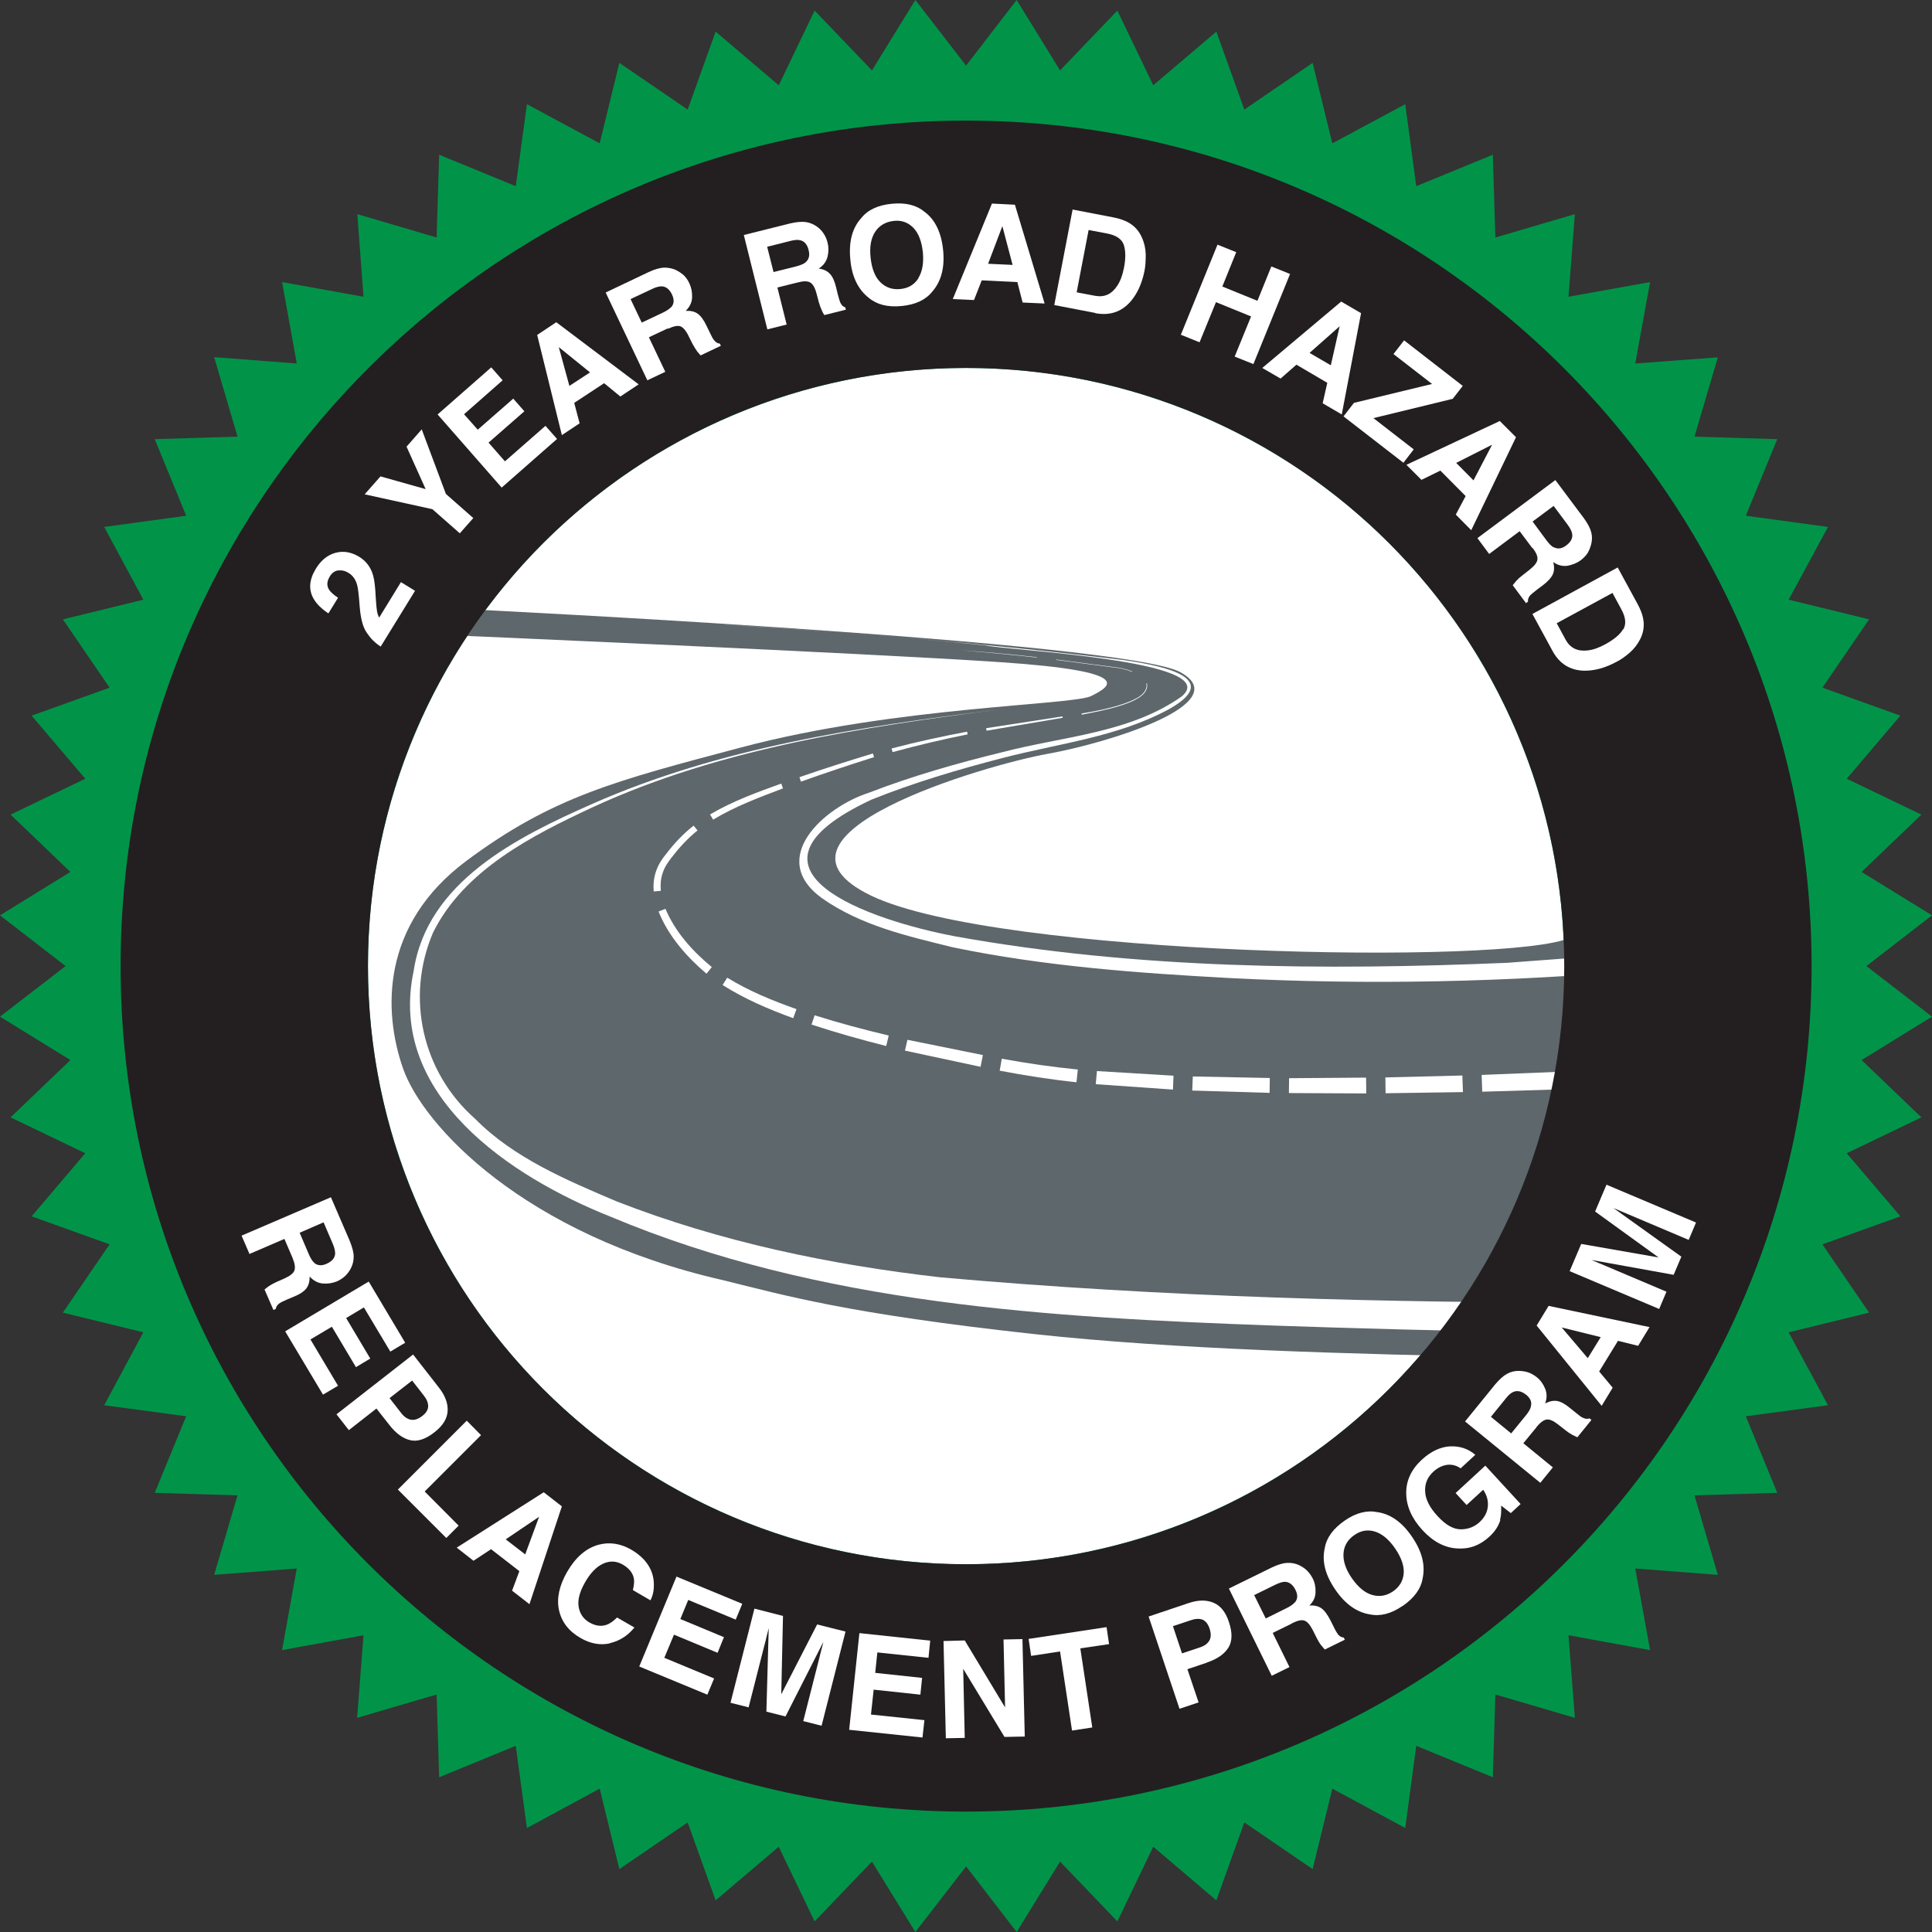 <?xml version="1.0" encoding="UTF-8"?>
<svg id="uuid-890eacad-da68-4e0f-8a20-b1706748f99d" data-name="Layer 2" xmlns="http://www.w3.org/2000/svg" xmlns:xlink="http://www.w3.org/1999/xlink" viewBox="0 0 100.13 100.13">
  <rect x="0" y="0" width="100.13" height="100.13" fill="#333333" stroke="none"/>
  <defs>
    <clipPath id="uuid-dddcae15-68f8-4296-8b4a-f61d5f3ead81">
      <circle cx="50.07" cy="50.07" r="35" fill="none"/>
    </clipPath>
  </defs>
  <g id="uuid-2c17e3ac-5284-4b08-90bc-98f2e316e601" data-name="final">
    <g id="uuid-be68e83d-ee4e-4618-8a48-9c384e6117e3" data-name="2 year road hazard copy">
      <g>
        <polygon points="47.44 0 50.07 3.4 52.69 0 54.94 3.65 57.91 .55 59.77 4.42 63.04 1.64 64.49 5.68 68.03 3.26 69.05 7.43 72.83 5.4 73.4 9.65 77.37 8.02 77.5 12.31 81.62 11.1 81.29 15.38 85.52 14.62 84.75 18.84 89.03 18.52 87.82 22.63 92.11 22.76 90.48 26.73 94.74 27.31 92.7 31.08 96.87 32.1 94.45 35.64 98.49 37.09 95.71 40.36 99.58 42.22 96.48 45.19 100.13 47.44 96.73 50.07 100.13 52.69 96.48 54.94 99.58 57.91 95.71 59.77 98.49 63.04 94.45 64.49 96.87 68.03 92.7 69.05 94.74 72.83 90.48 73.4 92.11 77.37 87.82 77.5 89.03 81.62 84.75 81.29 85.52 85.52 81.29 84.75 81.62 89.03 77.5 87.82 77.37 92.11 73.4 90.48 72.83 94.74 69.05 92.7 68.03 96.87 64.49 94.45 63.04 98.49 59.77 95.71 57.91 99.58 54.94 96.48 52.69 100.13 50.07 96.73 47.44 100.13 45.19 96.48 42.22 99.58 40.36 95.71 37.09 98.49 35.64 94.45 32.1 96.87 31.08 92.7 27.31 94.74 26.73 90.48 22.76 92.11 22.63 87.82 18.51 89.03 18.84 84.75 14.62 85.52 15.38 81.29 11.1 81.62 12.31 77.5 8.02 77.37 9.65 73.4 5.4 72.83 7.43 69.05 3.26 68.03 5.68 64.49 1.64 63.04 4.42 59.77 .55 57.91 3.65 54.94 0 52.69 3.4 50.07 0 47.44 3.65 45.19 .55 42.22 4.42 40.36 1.64 37.09 5.68 35.64 3.26 32.1 7.43 31.08 5.4 27.31 9.65 26.73 8.02 22.76 12.31 22.63 11.1 18.51 15.38 18.84 14.62 14.62 18.84 15.38 18.52 11.1 22.63 12.31 22.76 8.02 26.73 9.65 27.31 5.4 31.08 7.43 32.1 3.26 35.64 5.68 37.09 1.64 40.36 4.42 42.22 .55 45.19 3.65 47.44 0" fill="#019449"/>
        <circle cx="50.07" cy="50.07" r="31" fill="#fff"/>
        <g clip-path="url(#uuid-dddcae15-68f8-4296-8b4a-f61d5f3ead81)">
          <path d="M86.79,71.36s-4.57-.94-8.19-1.01c-8.75-.18-17.65-.41-25.02-1.21-9.69-1.06-12.88-2-16.1-2.79-10.36-2.36-15.56-8.03-16.59-10.97s-1.17-7.45,3.29-10.77,7.73-4.15,14.26-5.88c8.03-2.13,17.15-2.17,18.12-2.66s2.4-1.27-4.69-1.75-28.79-1.41-28.79-1.41l1.25-1.33s33.95,1.65,36.85,3.26-3.7,3.66-6.89,4.23-15.66,4.21-9.14,7.35,33.22,3.62,36.24,2.17,12.39-1.95,12.39-1.95l-6.96,24.72Z" fill="#5e676b"/>
          <path d="M118.28,69.08c-17.43.19-34.85.23-52.27-.38-11.59-.42-23.51-1.08-34.36-5.64-5.18-2.06-11.59-6.3-10.21-12.74.69-4.62,5.37-6.94,9.22-8.64,6.66-2.95,13.95-4.02,21.12-4.91-7.16.93-14.45,2.02-21.05,5.06-3.16,1.47-6.69,3.27-8.29,6.51-1.43,3.36-.56,7.23,2.19,9.65,1.99,2.02,4.75,3.18,7.34,4.28,5.36,2.09,11.05,3.28,16.77,3.93,23.06,2.06,46.36,1.16,69.49.88,0,0,.04,2,.04,2h0Z" fill="#fff"/>
          <g>
            <polygon points="90.82 55.98 86.82 56.2 86.77 55.24 90.75 54.98 90.82 55.98" fill="#fff"/>
            <polygon points="85.82 56.25 81.82 56.42 81.78 55.51 85.77 55.3 85.82 56.25" fill="#fff"/>
            <polygon points="80.82 56.46 76.82 56.58 76.79 55.71 80.78 55.55 80.82 56.46" fill="#fff"/>
            <polygon points="75.82 56.6 71.81 56.66 71.8 55.84 75.79 55.74 75.82 56.6" fill="#fff"/>
            <polygon points="70.81 56.67 66.8 56.65 66.81 55.88 70.8 55.85 70.81 56.67" fill="#fff"/>
            <polygon points="65.8 56.64 61.79 56.52 61.82 55.79 65.81 55.87 65.8 56.64" fill="#fff"/>
            <polygon points="60.79 56.47 56.79 56.19 56.85 55.51 60.82 55.75 60.79 56.47" fill="#fff"/>
            <path d="M55.79,56.09c-1.33-.14-2.67-.35-3.98-.6l.11-.62c1.31.24,2.61.43,3.94.56l-.07.67Z" fill="#fff"/>
            <polygon points="50.82 55.29 46.9 54.45 47.03 53.89 50.94 54.68 50.82 55.29" fill="#fff"/>
            <path d="M45.92,54.21c-1.3-.33-2.59-.69-3.86-1.11l.16-.48c1.26.4,2.55.74,3.84,1.05l-.13.54Z" fill="#fff"/>
            <path d="M41.11,52.77c-1.26-.46-2.51-.99-3.66-1.72l.24-.38c1.12.69,2.34,1.19,3.59,1.63l-.17.47Z" fill="#fff"/>
            <path d="M36.61,50.46c-1.03-.88-1.96-1.93-2.48-3.22l.36-.14c.49,1.18,1.4,2.2,2.4,3.02l-.27.34Z" fill="#fff"/>
            <path d="M33.88,46.22c-.03-.35,0-.72.12-1.06.11-.34.32-.66.53-.91.41-.54.88-1.04,1.42-1.46l.2.25c-.51.41-.95.89-1.35,1.41-.21.27-.37.52-.46.81-.1.29-.12.6-.09.91l-.37.03Z" fill="#fff"/>
            <path d="M36.8,42.21c1.17-.69,2.44-1.15,3.69-1.6l.09.25c-1.24.47-2.5.94-3.62,1.62l-.16-.27Z" fill="#fff"/>
            <path d="M41.43,40.28c1.26-.44,2.53-.84,3.81-1.23l.06.19c-1.27.4-2.53.82-3.79,1.27l-.08-.24Z" fill="#fff"/>
            <path d="M46.21,38.79c1.29-.34,2.6-.62,3.91-.87l.03.14c-1.31.26-2.6.57-3.89.92l-.05-.18Z" fill="#fff"/>
            <polygon points="51.11 37.74 55.06 37.13 55.08 37.2 51.13 37.87 51.11 37.74" fill="#fff"/>
            <path d="M56.05,36.98c.66-.11,1.31-.23,1.95-.43.32-.1.63-.21.92-.37.28-.15.57-.43.49-.77h.03c.09.36-.22.65-.5.8-.29.17-.61.28-.93.38-.64.2-1.3.32-1.95.45v-.06Z" fill="#fff"/>
            <path d="M58.67,34.82c-.31-.13-.63-.2-.97-.23l-.99-.13-1.98-.26v-.02s1.99.26,1.99.26l.99.13c.33.03.66.1.97.23v.02Z" fill="#fff"/>
            <path d="M53.74,34.08c-1.32-.15-2.65-.27-3.98-.38h0c1.33.09,2.66.21,3.98.36v.02Z" fill="#fff"/>
            <rect x="46.76" y="31.45" width="0" height="4" transform="translate(9.55 77.28) rotate(-85.24)" fill="#fff"/>
            <polygon points="43.78 33.2 43.23 33.16 43.78 33.2 43.78 33.2" fill="#fff"/>
          </g>
          <path d="M106.9,48.6c-6.91.75-14.59,1.14-21.55,1.67-7.17.63-14.42.79-21.61.42-4.8-.26-9.6-.61-14.34-1.59-2.35-.58-4.77-1.12-6.8-2.55-2.86-2.07.12-4.72,2.42-5.46,2.25-.87,4.57-1.53,6.9-2.1,3.15-.83,6.62-.98,9.33-2.9,2.21-1.87-9.12-2.38-10.16-2.64-4.77-.5-9.56-.82-14.35-1.13,7.18.44,14.36,1.02,21.5,1.89,1.47.22,5.38.82,2.37,2.53-2.67,1.46-5.75,1.79-8.63,2.54-2.32.6-4.62,1.28-6.83,2.17-7.76,3.64,0,6.26,4.36,7.08,9.39,1.69,19.08,1.77,28.6,1.37,9.38-.72,19.32-1.31,28.65-2.29,0,0,.13.99.13.99h0Z" fill="#fff"/>
        </g>
        <path d="M50.07,6.25C25.87,6.25,6.25,25.87,6.25,50.07s19.62,43.82,43.82,43.82,43.82-19.62,43.82-43.82S74.27,6.25,50.07,6.25ZM50.07,81.07c-17.12,0-31-13.88-31-31s13.88-31,31-31,31,13.88,31,31-13.88,31-31,31Z" fill="#231f20"/>
        <g>
          <path d="M15.17,65.21l-.43-1-1.81.78-.41-.95,4.63-1.99.98,2.27c.13.33.2.59.2.8,0,.21-.04.4-.13.58-.07.15-.17.29-.29.41-.12.12-.27.22-.45.3-.22.09-.46.13-.72.11s-.49-.14-.69-.36c0,.25-.05.45-.17.61-.12.16-.34.31-.67.44l-.31.13c-.21.09-.35.16-.42.21-.11.08-.17.17-.19.29l-.12.05-.46-1.06c.09-.07.16-.13.22-.17.12-.08.25-.15.38-.21l.43-.19c.29-.13.47-.27.52-.42s.02-.36-.1-.65ZM16.27,65.44c.17.15.39.18.65.06.28-.12.43-.29.45-.52,0-.13-.03-.3-.12-.51l-.48-1.12-1.24.54.47,1.1c.09.22.19.37.29.46Z" fill="#fff"/>
          <path d="M18.45,70.86l-1.25-2.1-1.11.66,1.43,2.4-.78.46-1.96-3.28,4.33-2.58,1.89,3.17-.77.46-1.37-2.29-.92.55,1.25,2.1-.75.45Z" fill="#fff"/>
          <path d="M20.17,73.84l-.66-.84-1.43,1.12-.64-.82,3.97-3.1,1.35,1.73c.31.4.46.8.44,1.19-.02.4-.24.76-.67,1.1-.47.37-.89.51-1.27.42-.38-.09-.74-.35-1.08-.79ZM21.3,73.58c.18.03.37-.03.58-.19.21-.16.31-.33.31-.51s-.07-.36-.23-.56l-.6-.77-1.17.91.6.77c.15.2.32.31.5.35Z" fill="#fff"/>
          <path d="M24.19,73.63l.74.75-2.92,2.92,1.76,1.77-.64.64-2.51-2.51,3.56-3.56Z" fill="#fff"/>
          <path d="M26.92,81.43l-1.47-1.14-.91.6-.87-.68,4.51-2.87.94.73-1.68,5.07-.9-.7.38-1.02ZM27.22,80.56l.72-1.95-1.73,1.17,1.01.78Z" fill="#fff"/>
          <path d="M31.61,85.17c-.5.11-1,.02-1.51-.27-.63-.36-1-.85-1.13-1.46-.13-.61.02-1.27.42-1.97.44-.76.98-1.23,1.63-1.41.56-.15,1.12-.07,1.67.24.73.42,1.13.98,1.19,1.65.03.38-.02.71-.17.99l-.91-.53c.06-.24.08-.45.05-.61-.06-.29-.25-.52-.57-.71-.33-.19-.67-.21-1.02-.05s-.66.48-.94.97-.39.91-.33,1.27c.06.36.25.63.56.81.32.18.62.22.91.11.16-.06.33-.18.52-.37l.9.52c-.35.43-.78.7-1.27.81Z" fill="#fff"/>
          <path d="M37.19,85.66l-2.26-.94-.5,1.2,2.58,1.07-.35.84-3.53-1.46,1.93-4.66,3.41,1.41-.34.82-2.46-1.02-.41.99,2.26.94-.33.81Z" fill="#fff"/>
          <path d="M38.81,88.49l-.95-.24,1.24-4.88,1.48.38-.09,4.06,1.86-3.62,1.47.37-1.24,4.88-.95-.24.84-3.3c.02-.1.06-.23.1-.4.05-.17.08-.3.1-.4l-1.96,3.86-.99-.25.12-4.33c-.02.09-.06.23-.1.4-.04.17-.07.31-.1.4l-.84,3.3Z" fill="#fff"/>
          <path d="M47.71,87.83l-2.43-.26-.14,1.29,2.77.29-.1.9-3.8-.4.53-5.01,3.67.39-.09.89-2.65-.28-.11,1.06,2.43.26-.09.87Z" fill="#fff"/>
          <path d="M53.11,90l-1.05.02-2.14-3.53.08,3.58-.98.02-.12-5.04,1.1-.03,2.09,3.47-.08-3.52.98-.02.12,5.04Z" fill="#fff"/>
          <path d="M57.35,84.33l.13.88-1.49.22.62,4.1-1.05.16-.62-4.1-1.5.23-.13-.88,4.04-.61Z" fill="#fff"/>
          <path d="M62.55,86.17l-1.01.34.58,1.72-.99.33-1.6-4.78,2.08-.7c.48-.16.9-.17,1.27-.02.37.15.64.48.81,1,.19.56.18,1.01-.03,1.34-.21.33-.57.58-1.1.76ZM62.68,85.02c.09-.16.09-.36.01-.61s-.21-.4-.37-.47c-.17-.06-.37-.05-.6.03l-.93.31.47,1.41.93-.31c.24-.08.4-.2.49-.36Z" fill="#fff"/>
          <path d="M66.94,84.15l-.98.48.87,1.77-.92.45-2.22-4.52,2.22-1.09c.32-.15.58-.23.79-.24s.4.02.59.1c.15.07.29.15.42.27s.23.26.32.43c.11.21.16.45.15.71,0,.26-.11.5-.32.7.25-.02.46.03.62.14.16.11.32.33.48.64l.15.3c.1.21.18.34.23.41.08.1.18.16.3.17l.06.11-1.04.51c-.08-.09-.14-.16-.18-.21-.09-.11-.16-.24-.23-.37l-.21-.42c-.15-.29-.29-.45-.44-.5s-.36,0-.64.14ZM67.11,83.05c.15-.18.16-.39.03-.65-.13-.27-.32-.41-.54-.42-.13,0-.29.05-.5.15l-1.1.54.6,1.21,1.07-.53c.21-.1.36-.21.44-.31Z" fill="#fff"/>
          <path d="M72.69,83.23c-.59.41-1.16.55-1.69.44-.69-.11-1.29-.54-1.8-1.29-.52-.76-.7-1.48-.54-2.15.09-.54.44-1.01,1.03-1.42s1.16-.55,1.7-.44c.68.1,1.28.52,1.8,1.29.51.75.69,1.46.54,2.15-.09.54-.44,1.01-1.03,1.42ZM72.75,81.55c.03-.39-.12-.82-.44-1.29-.32-.47-.67-.76-1.04-.88-.38-.12-.74-.06-1.08.18-.34.23-.53.55-.56.94s.11.83.43,1.29.67.76,1.05.87c.38.11.74.05,1.08-.18.34-.23.53-.55.56-.94Z" fill="#fff"/>
          <path d="M77.76,78.77c-.09.31-.28.61-.58.88-.49.45-1.05.65-1.68.6-.64-.04-1.24-.36-1.78-.95-.55-.6-.83-1.23-.84-1.9s.27-1.25.81-1.75c.47-.43.96-.66,1.46-.69.51-.02.94.12,1.31.44l-.76.7c-.29-.2-.6-.24-.92-.13-.18.06-.35.17-.5.31-.3.28-.44.61-.42,1.02.02.4.23.83.65,1.28.42.46.82.68,1.2.68.38,0,.71-.13.97-.37.26-.24.4-.51.43-.81.03-.3-.05-.59-.24-.87l-.86.79-.57-.62,1.54-1.42,1.83,1.99-.51.47-.5-.39c.01.31,0,.56-.06.74Z" fill="#fff"/>
          <path d="M79.64,73.96l-.69.84,1.53,1.25-.65.8-3.9-3.18,1.56-1.92c.23-.27.43-.45.62-.55.18-.1.38-.15.58-.15.17,0,.33.02.49.07.16.05.32.14.47.26.19.15.33.35.43.59.1.24.1.5,0,.77.22-.12.43-.16.62-.13s.43.16.7.39l.26.21c.18.15.3.24.38.27.12.06.23.07.34.03l.1.08-.73.9c-.11-.05-.19-.09-.25-.12-.13-.07-.25-.15-.36-.24l-.37-.29c-.25-.2-.45-.29-.61-.27-.15.02-.33.15-.53.39ZM79.34,72.89c.06-.22-.02-.42-.24-.6-.24-.19-.46-.24-.67-.15-.12.05-.25.16-.39.34l-.77.95,1.05.86.75-.92c.15-.18.24-.34.27-.46Z" fill="#fff"/>
          <path d="M83.85,69.5l-.97,1.58.7.84-.57.94-3.37-4.16.62-1.02,5.23,1.1-.59.97-1.05-.26ZM82.96,69.3l-2.02-.5,1.35,1.59.67-1.09Z" fill="#fff"/>
          <path d="M86.37,66.94l-.38.9-4.64-1.96.6-1.41,4.01.7-3.29-2.38.59-1.39,4.64,1.96-.38.9-3.14-1.33c-.09-.04-.22-.09-.38-.16-.16-.07-.29-.12-.38-.16l3.52,2.52-.4.94-4.26-.77c.09.04.21.09.38.16.16.07.29.12.38.16l3.14,1.33Z" fill="#fff"/>
        </g>
        <g>
          <path d="M17.53,29.56c-.18.03-.33.13-.44.32-.15.25-.17.48-.03.69.08.12.23.26.46.41l-.5.81c-.35-.23-.6-.48-.75-.73-.29-.48-.25-1,.09-1.57.27-.45.62-.73,1.03-.84.41-.11.82-.04,1.23.21.31.19.53.46.66.79.09.22.14.53.17.93l.03.48c.02.3.04.51.06.62.02.12.06.23.11.33l1.13-1.84.73.45-1.78,2.89c-.3-.19-.53-.43-.71-.7-.21-.29-.33-.75-.38-1.39-.04-.55-.08-.92-.13-1.1-.08-.29-.23-.5-.45-.63-.18-.11-.36-.15-.54-.12Z" fill="#fff"/>
          <path d="M21.86,22.26l1.25,3.34,1.42,1.25-.7.79-1.42-1.25-3.51-.77.82-.93,2.34.66-.99-2.2.79-.9Z" fill="#fff"/>
          <path d="M27.16,21.33l-1.84,1.61.85.97,2.1-1.84.6.68-2.87,2.52-3.32-3.79,2.78-2.44.59.67-2,1.76.71.8,1.84-1.61.58.66Z" fill="#fff"/>
          <path d="M31.31,19.86l-1.55,1.02.28,1.06-.92.61-1.28-5.19.99-.66,4.27,3.22-.95.63-.84-.69ZM30.58,19.3l-1.62-1.31.55,2.01,1.07-.7Z" fill="#fff"/>
          <path d="M34.61,17.02l-.98.46.85,1.79-.93.44-2.16-4.55,2.23-1.06c.32-.15.59-.22.79-.23.21,0,.4.03.59.11.15.07.29.16.42.27.12.11.23.26.31.44.1.22.15.45.14.72s-.12.49-.33.7c.25-.01.46.03.62.15.16.11.32.33.47.65l.15.31c.1.21.17.35.23.41.08.11.18.17.3.18l.05.11-1.05.5c-.08-.09-.14-.16-.18-.21-.08-.12-.16-.24-.23-.37l-.21-.42c-.14-.29-.29-.46-.43-.51-.15-.05-.36,0-.64.13ZM34.79,15.92c.15-.18.16-.39.04-.65-.13-.28-.31-.42-.54-.43-.13,0-.3.04-.5.14l-1.11.52.58,1.22,1.08-.51c.21-.1.36-.2.45-.3Z" fill="#fff"/>
          <path d="M41.34,14.64l-1.05.26.48,1.92-1,.25-1.22-4.89,2.4-.6c.34-.08.62-.1.82-.07.2.03.39.11.55.22.14.1.26.21.35.35.1.14.17.3.22.49.06.23.06.48,0,.73-.06.25-.21.46-.46.62.25.03.44.12.58.27.14.14.25.39.33.73l.08.33c.06.22.1.37.14.45.06.12.14.2.25.23l.03.12-1.12.28c-.06-.1-.1-.18-.13-.25-.06-.13-.11-.27-.15-.41l-.12-.45c-.08-.31-.19-.5-.33-.58-.14-.08-.35-.08-.65,0ZM41.74,13.6c.18-.14.24-.35.17-.63-.07-.3-.22-.47-.44-.52-.12-.03-.3-.02-.52.04l-1.19.3.33,1.31,1.16-.29c.23-.06.4-.13.5-.21Z" fill="#fff"/>
          <path d="M46.73,15.86c-.72.07-1.28-.07-1.7-.42-.55-.43-.88-1.09-.96-1.99-.09-.92.1-1.63.56-2.14.34-.43.87-.68,1.59-.75.72-.07,1.28.07,1.7.42.55.41.87,1.08.96,1.99.09.9-.1,1.61-.56,2.14-.34.43-.87.68-1.59.75ZM47.59,14.42c.21-.33.29-.78.24-1.34-.06-.56-.22-.99-.49-1.27-.27-.28-.62-.41-1.03-.36s-.73.23-.95.56c-.22.33-.3.78-.24,1.34.06.56.22.99.5,1.27.28.28.62.4,1.04.36s.73-.23.94-.56Z" fill="#fff"/>
          <path d="M52.73,14.62l-1.85-.09-.4,1.02-1.1-.05,2.03-4.95,1.19.06,1.54,5.12-1.14-.05-.27-1.05ZM52.48,13.73l-.53-2.01-.74,1.95,1.28.06Z" fill="#fff"/>
          <path d="M56.77,16.22l-2.13-.41.95-4.95,2.13.41c.31.06.55.15.74.25.33.18.57.44.72.79.13.28.19.57.2.87,0,.3-.01.58-.06.84-.13.66-.37,1.19-.72,1.6-.48.55-1.09.75-1.84.61ZM58.24,12.68c-.11-.3-.4-.49-.87-.58l-.95-.18-.62,3.23.95.18c.49.09.87-.08,1.16-.53.16-.24.27-.55.34-.91.1-.5.09-.91-.01-1.21Z" fill="#fff"/>
          <path d="M63.99,18.48l.85-2.08-1.82-.74-.85,2.08-.97-.39,1.9-4.67.97.39-.72,1.78,1.82.74.72-1.78.97.39-1.9,4.67-.97-.39Z" fill="#fff"/>
          <path d="M68.79,19.84l-1.6-.94-.82.72-.95-.55,4.09-3.44,1.03.6-1,5.25-.99-.58.24-1.06ZM68.97,18.94l.46-2.03-1.56,1.38,1.1.64Z" fill="#fff"/>
          <path d="M72.73,23.98l-3.1-2.4.54-.7,4.05-.98-2-1.55.55-.71,3.04,2.36-.52.67-4.11,1,2.09,1.62-.54.7Z" fill="#fff"/>
          <path d="M75.96,25.71l-1.31-1.32-.98.48-.78-.78,4.84-2.27.84.84-2.32,4.82-.8-.81.51-.96ZM76.37,24.89l.96-1.84-1.86.94.9.91Z" fill="#fff"/>
          <path d="M79.41,28.4l-.65-.87-1.58,1.18-.61-.82,4.04-3.01,1.48,1.98c.21.29.33.53.38.73s.05.4,0,.6c-.04.16-.1.32-.18.46-.09.14-.21.27-.37.39-.19.14-.42.23-.67.28-.26.04-.51-.02-.75-.19.06.24.06.45-.02.63-.08.18-.26.38-.54.59l-.27.2c-.18.14-.3.24-.36.3-.09.1-.13.21-.12.33l-.1.08-.69-.93c.07-.09.13-.16.18-.22.1-.11.2-.2.32-.29l.37-.29c.25-.2.39-.37.41-.53s-.06-.36-.25-.6ZM80.53,28.36c.2.11.42.08.64-.09.25-.18.35-.39.31-.61-.02-.13-.1-.28-.23-.46l-.73-.98-1.09.81.71.96c.14.19.27.32.38.38Z" fill="#fff"/>
          <path d="M80.46,33.73l-1.04-1.91,4.42-2.41,1.04,1.91c.15.28.24.52.28.74.07.37.02.72-.15,1.06-.14.27-.32.51-.54.7-.23.2-.45.36-.69.48-.59.32-1.15.47-1.69.46-.72-.02-1.27-.36-1.63-1.03ZM84.13,32.62c.16-.27.13-.62-.1-1.04l-.46-.85-2.89,1.57.46.85c.24.44.62.62,1.14.56.29-.03.59-.14.92-.32.45-.25.76-.5.92-.78Z" fill="#fff"/>
        </g>
      </g>
    </g>
  </g>
</svg>